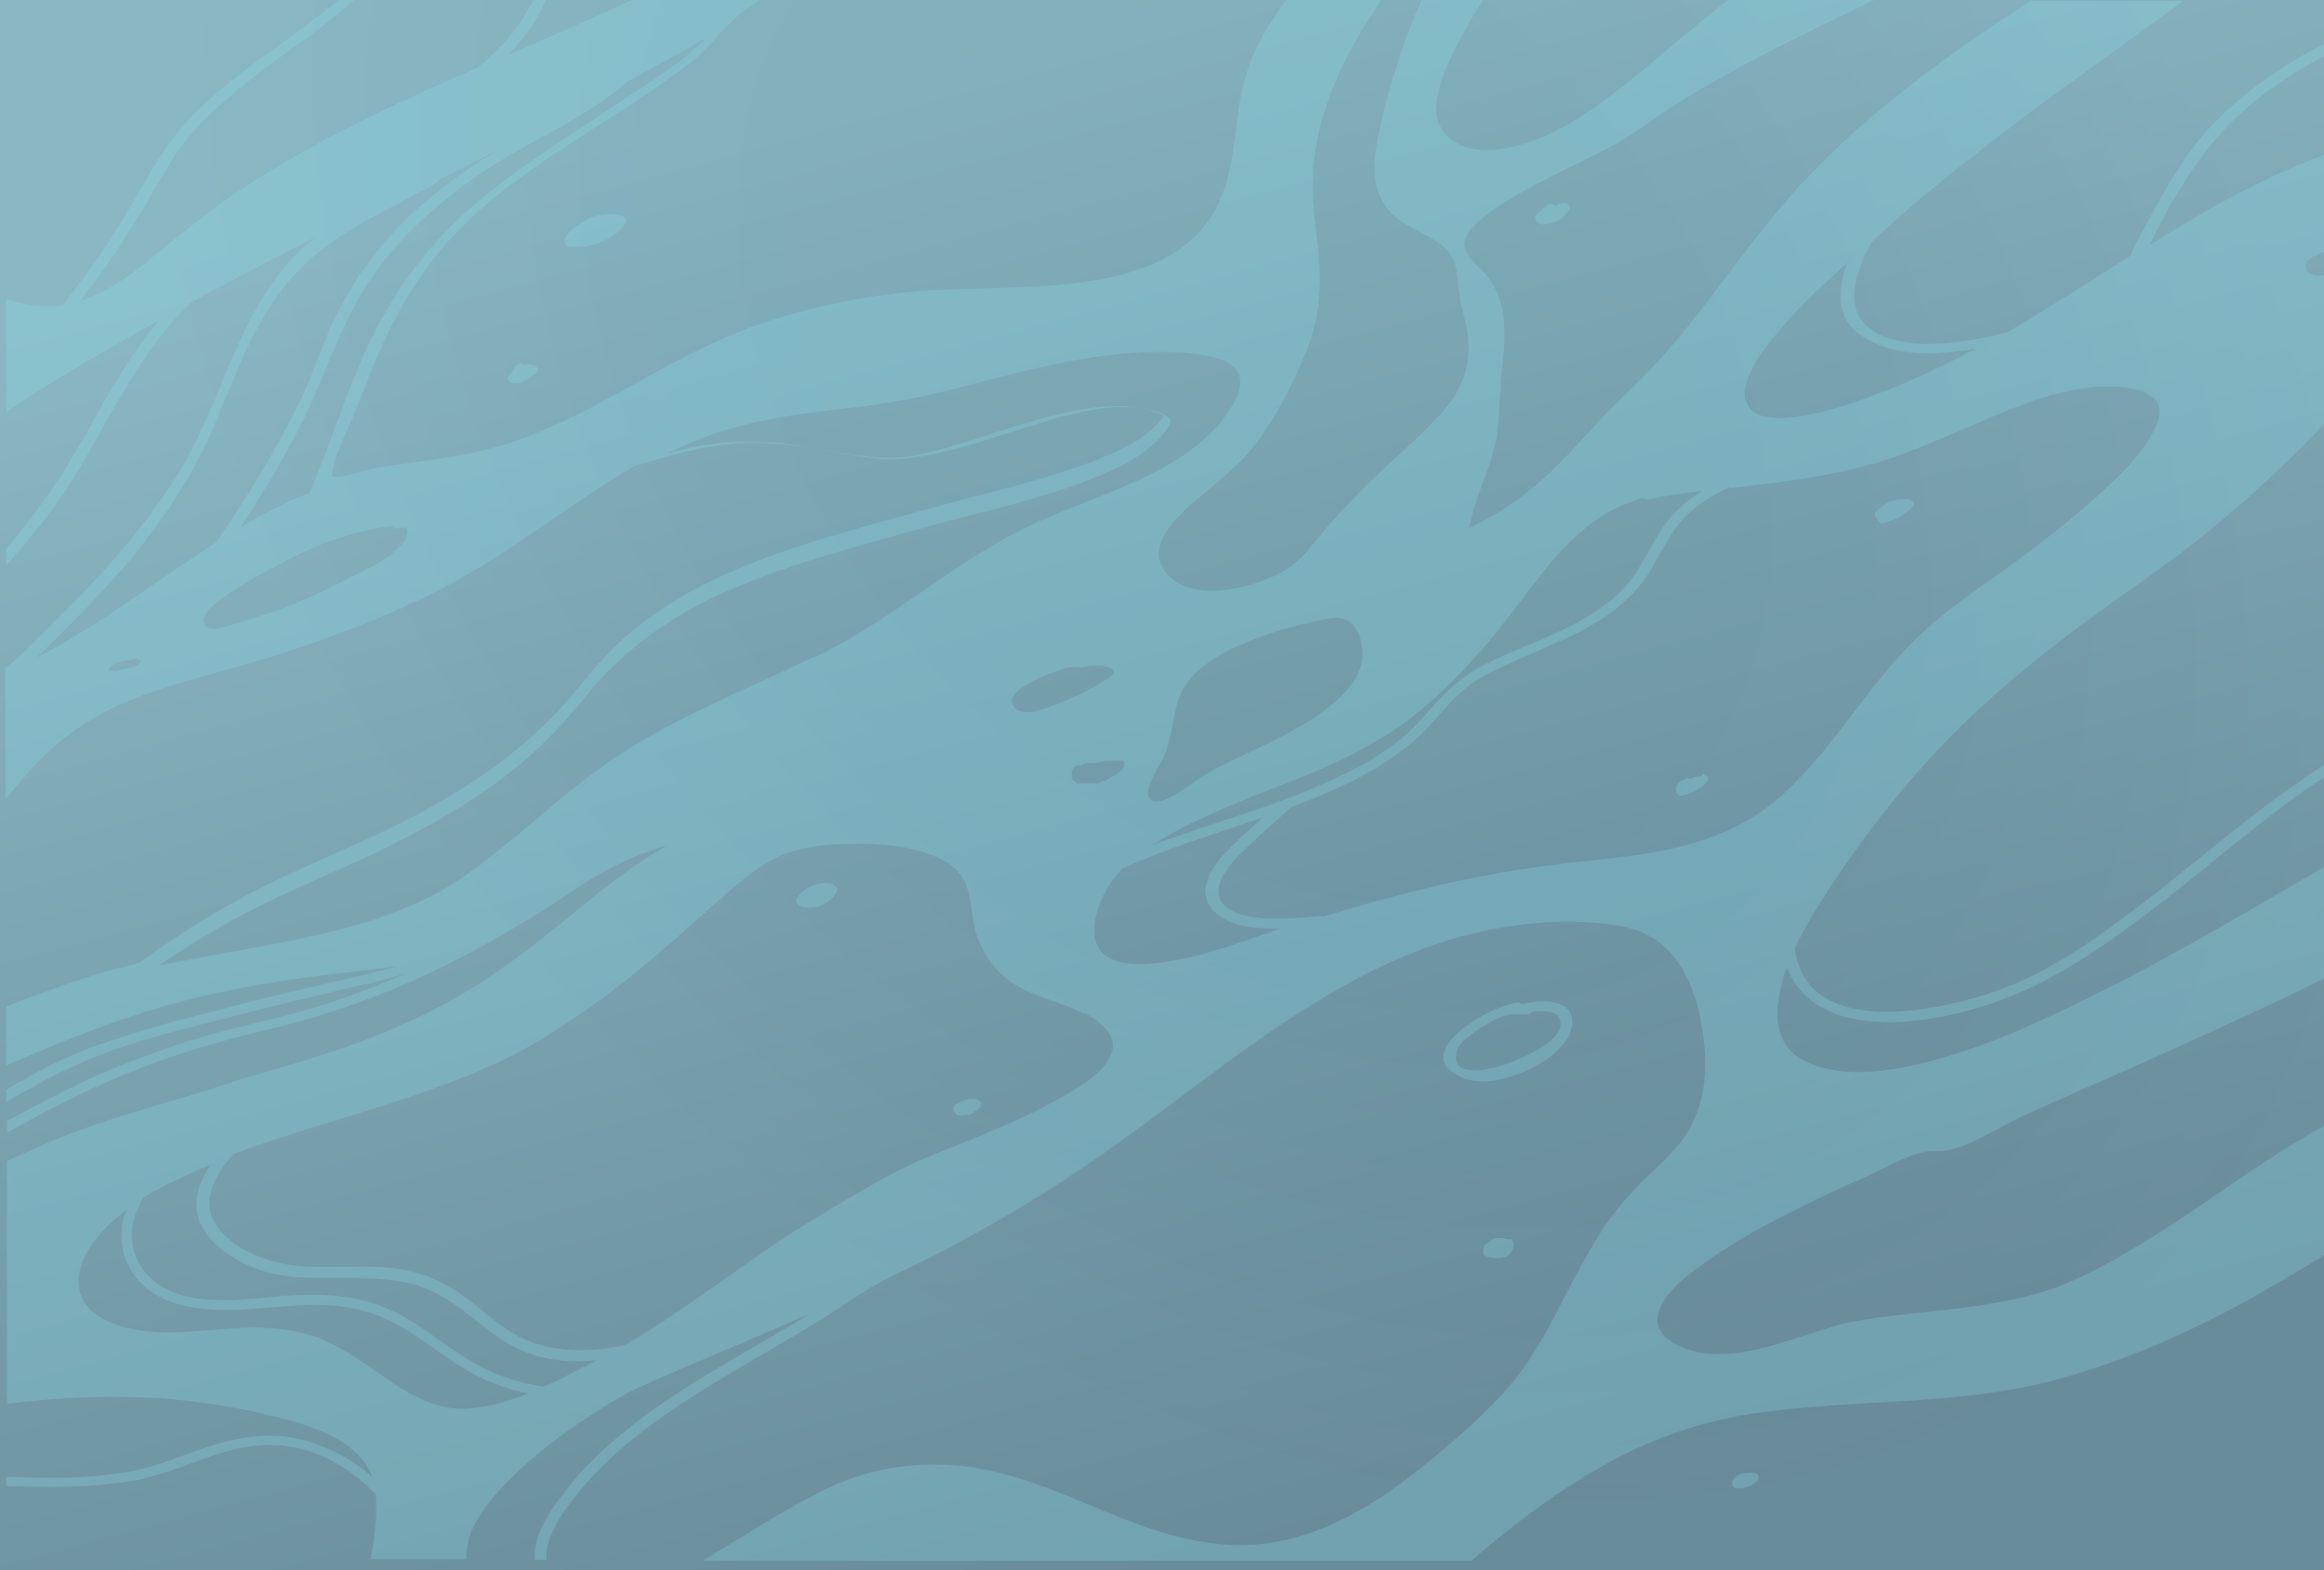 <?xml version="1.0" encoding="UTF-8"?>
<svg xmlns="http://www.w3.org/2000/svg" version="1.1" viewBox="0 0 296 200">
  <defs>
    <style>
      .cls-1 {
        fill: url(#radial-gradient);
      }

      .cls-1, .cls-2 {
        opacity: .5;
      }

      .cls-2 {
        fill: url(#linear-gradient-2);
      }

      .cls-2, .cls-3 {
        isolation: isolate;
      }

      .cls-3 {
        fill: url(#linear-gradient);
        opacity: .4;
      }
    </style>
    <radialGradient id="radial-gradient" cx="-1626.8" cy="-10.6" fx="-1626.8" fy="-10.6" r="1" gradientTransform="translate(-144418.1 133879.8) rotate(136.7) scale(121.1 165.5)" gradientUnits="userSpaceOnUse">
      <stop offset=".4" stop-color="#0e181f" stop-opacity=".9"/>
      <stop offset="1" stop-color="#0e181f" stop-opacity=".8"/>
    </radialGradient>
    <linearGradient id="linear-gradient" x1="122.9" y1="884.8" x2="173.1" y2="1071.2" gradientTransform="translate(0 -878)" gradientUnits="userSpaceOnUse">
      <stop offset="0" stop-color="#6ad6f1"/>
      <stop offset="1" stop-color="#1a698a"/>
    </linearGradient>
    <linearGradient id="linear-gradient-2" x1="-860508.9" y1="823957.6" x2="859505.8" y2="-822503.9" gradientTransform="translate(0 202) scale(1 -1)" gradientUnits="userSpaceOnUse">
      <stop offset="0" stop-color="#19cae4"/>
      <stop offset="1" stop-color="#fff" stop-opacity="0"/>
    </linearGradient>
  </defs>
  <g>
    <g id="Layer_1">
      <g id="Layer_1-2">
        <g>
          <rect class="cls-1" width="296" height="200"/>
          <rect class="cls-3" width="296" height="200"/>
          <path class="cls-2" d="M189.2,158.5h0ZM192.2,157.9c-.4-.2-.8-.2-1.3-.2h-.4c-.2,0-.3,0-.5.2l-.2.2c-.1,0-.3.2-.4.3h-.1c-.2.1-.3.3-.3.6h0c0,.1-.1.3-.1.5,0,.3.2.5.6.6.7.2,1.5.2,2.2,0,.7-.3,1-.9,1.1-1.5,0-.2,0-.4-.1-.5,0-.1-.2-.3-.3-.3h-.2ZM191.5,160.2h0ZM106,112.6c-.9-.3-2,0-2.8.3-.4.2-.7.4-.9.7-.2,0-.4.2-.5.4h0c-.2.3-.3.4-.4.6,0,.3.2.7.5.8h0c0,0,.3.2.6.2h.8c.5,0,1-.2,1.4-.3.9-.4,1.5-1,1.9-1.8.2-.3-.2-.7-.5-.8h0ZM124.6,140h-.6c-.3,0-.7,0-1,.1-.4.1-.8.3-1.2.5-.4.2-.5.6-.3.9l.2.3c0,.2.4.3.7.3s.5,0,.7-.1c.3,0,.7-.1.9-.3.3-.2.5-.4.8-.6.2-.2.3-.5,0-.8,0,0-.2-.2-.3-.2h0ZM184.2,135.8c-1.2-1.8.8-3.8,2.4-5,1.8-1.3,4.1-2.6,6.5-3.1.3,0,.6,0,.7.2,1.7-.4,3.8-.6,5.3.2,1.7,1,1.3,3.1.4,4.4-1.6,2.3-4.7,4-7.7,4.8-1.4.4-3,.6-4.5.3-1.2-.3-2.6-1-3.2-1.9h.1ZM198.5,131.5c.6-1.3.2-2.7-1.8-2.7s-1.4.2-2.1.4h-2.1c-1.6.2-3.1,1.2-4.3,2-1.1.7-2.4,1.7-2.7,2.8h0c-1.2,5.3,11.6.3,13-2.6h0ZM189.2,158.5h0ZM189.2,158.5h0ZM216.7,98.9h0c-.5,0-.9,0-1.3.3-.4-.2-.8,0-1,.2h0s-.1,0-.2,0c-.1,0-.2.2-.3.2-.4.4-.5.8-.4,1.3,0,.3.6.6.9.4.7-.2,1.4-.4,1.9-.8.4-.2.7-.5,1-.8s.3-.4.2-.7c-.1-.2-.4-.4-.7-.4v.2ZM222.9,187.6h0c-.3,0-.6,0-.9.1h-.1c-.3.1-.6.2-.8.4-.3.2-.5.5-.5.9s.1.4.3.5.4.1.7.1.9-.2,1.3-.3c.4-.2.7-.5,1-.8.3-.4-.1-1-.7-.9h-.3ZM239.1,66.2h0c0,.3.6.6.9.4h0c.7-.2,1.4-.5,2-.8.5-.3,1-.7,1.5-1.1.2-.2.3-.5.2-.7s-.4-.4-.7-.4c-.8,0-1.6,0-2.3.3-.7.3-1.2.8-1.7,1.2-.3.3-.3.7.1.9v.2ZM79.2,27.5h0c-2-.6-4,0-5.4,1.1-.3.2-.6.3-.9.6-.5.4-.9.9-1,1.4,0,.3,0,.7.5.8,2.8.4,6-1,7.3-3,.2-.4,0-.8-.5-.9ZM67.3,46.3h0c0,0-.3,0-.4.2-.2-.2-.7-.3-1,0-.2,0-.4.3-.4.5h0c0,0-.2.2-.3.4,0,0-.2.3-.3.4h0c-.3.2-.3.6,0,.8.2.2.7.3,1,.2,0,0,0,0,.2,0h0c.4-.2.7-.3,1.1-.5s.7-.5,1.1-.8c.3-.2.3-.6,0-.8-.2-.2-.7-.3-1-.2h.1ZM198.4,26.1h0s-.2,0-.2.1h-.1s-.1-.1-.2-.1c-.4-.2-.8,0-1.1.2h0s-.1.1-.2.2c-.1,0-.2.2-.3.3-.3.2-.5.4-.7.7-.1.2-.1.4,0,.6l.2.2c.2.2.5.3.9.3.7-.1,1.5-.3,2.1-.7.4-.3.7-.7,1-1.1.2-.2.1-.6-.1-.8-.3-.2-.6-.2-.9,0h-.4ZM221.5,0h17.2c-4.7,2.3-9.4,4.5-14,6.9-3.8,2-7.5,4-11.1,6.3h0c-2.6,1.6-4.9,3.5-7.6,5-4.5,2.5-9.3,4.5-13.6,7.1-1.9,1.1-3.8,2.4-5.1,4-.4.5-.8,1.2-.8,1.8,0,1.4,1.6,2.7,2.6,3.7,2.2,2.5,2.6,5.6,2.5,8.6,0,1.6-.3,3.1-.4,4.6-.1,1.7-.2,3.3-.3,5-.1,1.6-.3,3.2-.8,4.8-.4,1.6-1.1,3.1-1.6,4.7-.6,1.6-1.1,3.2-1.4,4.8,3.1-1.5,5.9-3.3,8.4-5.4,3-2.5,5.5-5.4,8.1-8.2,2.8-3,5.9-5.7,8.5-8.7,5.3-6,9.6-12.6,14.8-18.7,5.3-6.3,11.7-11.9,18.6-17.1,4.2-3.2,8.6-6.2,13.2-9.1h19.4c-2,1.5-4,2.9-6,4.4-9.8,7-19.6,14.1-28.7,21.8-1.7,1.5-3.4,3-5,4.5-.4.7-.7,1.3-1,2-1,2.5-2.1,5.7-.2,8.1,2.2,2.8,7,3.1,10.7,2.8,2.6-.2,5.2-.7,7.8-1.4,5.3-3.1,10.4-6.4,15.6-9.7.6-1.3,1.3-2.6,2-3.9,1.8-3.4,3.7-6.8,6.1-10,2.5-3.3,5.7-6.2,9.3-8.7,2.4-1.7,4.9-3.2,7.6-4.5v1.5c-3.2,1.7-6.3,3.6-9,5.8-6.4,5.1-10.2,11.7-13.5,18.4,2.5-1.5,4.9-3,7.5-4.5,4.8-2.7,9.8-5.2,15.1-7.1v12.3c-.2,0-.4.2-.7.3-.3,0-.5.3-.8.4h-.2c-.1,0-.2.2-.3.2,0,0-.2.2-.3.2h0c-.1.2-.3.3-.4.5h0v.4h0v.2h0c0,0,0,.2.1.4h0s0,0,.1.2h0s.2.2,0,0h.2c0,0,.1,0,.2.2h0c.1,0,.3,0,.4.2h1.7v18.5c-1.4,1.5-2.8,2.9-4.2,4.3-5.7,5.6-11.9,10.9-18.6,15.6-7,4.9-14,10-20.2,15.6-8.3,7.4-15.1,15.9-20.8,24.7-1.5,2.3-2.9,4.6-4,7,.1,1,.4,2,.8,2.9,3.8,8,18,5,25.2,2.4,6.1-2.2,11.3-5.8,16.1-9.4,6.1-4.5,11.7-9.4,17.8-14,2.6-1.9,5.2-3.8,8-5.6v1.6c-5,3.2-9.5,6.9-14,10.5-5.9,4.8-11.8,9.6-18.5,13.7-4.4,2.7-9.1,4.8-14.4,6.1-4.6,1.1-10,1.8-14.7.5-3.9-1.1-6.2-3.4-7.3-6.3-.4,1-.7,2.1-.9,3.2-.7,3.2-.5,7,3.3,8.8,4.3,2.1,9.9,1.4,14.5.3,5.9-1.4,11.4-3.6,16.7-6.1,12.4-5.7,23.8-12.6,35.4-19.3v14.4s-.2,0-.3,0c-8.5,4.2-17.2,8.1-25.9,12-4.4,1.9-8.7,3.8-13.1,5.8-2.8,1.3-7.6,4.6-10.8,4.3h0c-2.5-.2-7,2.5-9.1,3.4-3.4,1.5-6.6,3-9.9,4.7-3.6,1.8-7.1,3.8-10.3,6.1-2.3,1.6-4.8,3.5-5.8,5.9-.8,1.9,0,3.5,2.2,4.6,5,2.6,11.6.3,16.6-1.3,1.3-.4,2.5-.8,3.8-1.2,1.7-.5,3.6-.7,5.3-1,3.8-.5,7.6-.8,11.3-1.3,3.8-.5,7.5-1.2,11-2.4,3.7-1.4,7.2-3.3,10.5-5.3,6.6-3.9,12.6-8.5,19-12.5,1.8-1.1,3.6-2.2,5.5-3.2v16.4c-1.7,1.1-3.4,2.1-5.1,3.1-8.8,5.3-18.6,10.1-29.1,13-12.2,3.4-24.9,2.6-37.4,4.2-6.3.8-12,2.5-17.4,5.1-5.3,2.6-10.1,5.8-14.6,9.3-1.9,1.5-3.8,3-5.6,4.6h-97.9c5-3,9.9-6.2,15.2-8.9,5.4-2.7,11.3-3.8,17.6-3.2,12.4,1.3,22,9.5,34.6,10.1,10.1.4,18.8-5.4,25.4-10.9,4.6-3.8,9.2-7.8,12.4-12.6s5.3-10,8.3-14.9c1.4-2.4,3.1-4.7,5.1-6.8,1.8-2,4-3.7,5.7-5.8,3.6-4.4,3.8-9.7,3-14.8-.7-4.4-2.6-10.3-8-12.4h0c-2.6-1-6-1.1-8.8-1.2-3.2,0-6.4.3-9.6.9-6.4,1.2-12.5,3.6-18,6.6-11.9,6.4-21.8,15.1-32.7,22.6-5.4,3.8-11.2,7.3-17.1,10.5-2.9,1.6-5.9,3.1-8.9,4.5-3.1,1.5-5.7,3.4-8.5,5.2-10.9,6.8-23.2,12.5-31.1,21.9-2.1,2.5-4.7,5.9-4.5,9.1h-1.5v-.5c0-2.7,1.6-5.2,3.3-7.5,2-2.7,4.4-5.2,7-7.4,7.3-6.3,16.4-10.8,24.8-16-5.4,2.4-10.9,4.7-16.3,7-2.2,1-4.5,1.9-6.7,3-1.7.9-3.4,1.9-5,3-3.9,2.5-7.5,5.3-10.6,8.5-2.6,2.6-5.2,5.9-5.2,9.4v.4h-12.2c.3-1.8.6-3.5.7-5.3v-2.9c-3-3.2-7.4-6-12.4-6.3-3.8-.3-7.3.9-10.6,2.1-1.9.7-3.8,1.4-5.7,1.9-2,.6-4.1.8-6.2,1-4,.4-8.1.3-12.2.2v-1.2c5.5.2,11,.3,16.4-.8,3.9-.8,7.5-2.6,11.3-3.6,3.7-1,7.4-1.2,11.1,0,3.1,1,5.6,2.5,7.8,4.4-.4-1.1-1-2-1.9-2.9-2.9-2.9-7.7-4.1-11.9-5.1-4.3-1-8.8-1.7-13.2-2-6.6-.4-13.1-.1-19.5.7v-30.9c1.9-.9,3.8-1.7,5.8-2.6,6-2.5,12.3-4.2,18.6-6.1,3-.9,6-2,9.1-2.8,3-.9,6.1-1.8,9-2.8,6-2.1,11.7-4.6,16.8-7.8,5.2-3.2,9.7-6.9,14.2-10.6,3.3-2.7,6.8-5.4,10.6-7.5-2.9.8-5.7,2-8.2,3.4-2.7,1.5-5.1,3.3-7.7,4.9-5.3,3.3-10.8,6.4-16.7,9s-12.1,4.7-18.5,6.2c-6.4,1.5-12.7,3.4-18.6,5.9-5,2.1-9.8,4.6-14.4,7.2v-1.5c.7-.4,1.4-.8,2-1.1,5.2-2.8,10.5-5.4,16.2-7.4,3-1.1,6-2.1,9.1-2.9,3.3-.9,6.7-1.6,9.9-2.5,4.7-1.3,9.2-3,13.6-4.9-3.3,1-6.7,1.7-10,2.5-5.5,1.3-11,2.7-16.5,4.1-5,1.3-10.1,2.7-14.7,4.7-3.4,1.5-6.6,3.2-9.7,5.1v-1.6c3.8-2.3,7.9-4.4,12.3-5.9,4.7-1.6,9.7-3,14.6-4.2,4.9-1.3,9.8-2.5,14.7-3.6,2.7-.6,5.4-1.2,8.1-2-2.5.3-4.9.6-7.4.9-5.2.6-10.5,1.4-15.6,2.5-9.4,2-18.1,5.5-26.7,9.2v-7.5c4.1-1.6,8.2-3.1,12.5-4.4,1.5-.4,3-.8,4.5-1.2,4.8-3.5,10-6.8,15.6-9.6,5.8-2.9,11.9-5.3,17.7-8.2,5.4-2.7,10.4-5.8,14.8-9.4,2.3-1.9,4.5-4,6.4-6.2,2-2.3,3.8-4.7,6-6.8,4.1-4,9.3-7.2,14.9-9.6,5.7-2.5,11.8-4.3,17.9-6,4.6-1.3,9.3-2.6,14-3.8,4.7-1.2,9.5-2.5,14-4.2,3.4-1.3,7.5-3.1,9.2-6-4.4-1.9-9.8-.6-14.2.6-4.9,1.4-9.6,3.2-14.6,4.3-2.1.5-4.3.8-6.5.8s-5.9-.8-8.8-1.3-5.8-.8-8.8-.8-6.9.8-10.2,1.7c-1.5.4-2.9.8-4.3,1.2-3.9,2.3-7.6,4.8-11.2,7.3-3.8,2.6-7.6,5.2-11.8,7.5s-8.5,4.2-13.1,6c-4.5,1.7-9.1,3.3-13.8,4.6-4.8,1.4-9.8,2.6-14.4,4.5-4.5,1.8-8.2,4.3-11.3,7.4-1.6,1.6-3.1,3.4-4.6,5.2v-16.8c.2,0,.3,0,.5-.2h0c1-1,2-1.9,3-2.9,4.9-4.8,9.8-9.7,13.9-15,2-2.6,3.9-5.3,5.5-8.1s2.8-5.8,4.1-8.7c2.3-5.6,4.6-11.4,8.8-16.4,1.1-1.3,2.4-2.5,3.7-3.5-5.1,2.6-10.1,5.2-15.1,7.9-.2,0-.5.3-.7.4-2.9,2.7-5.2,5.8-7.2,9-2.8,4.4-5.1,9-7.9,13.5-2.4,3.9-5.4,7.5-8.5,11v-2.1c3.2-3.8,6.1-7.7,8.5-11.8,3.4-5.7,6.4-12,11-17.3-6.7,3.7-13.3,7.5-19.5,11.7v-14.4c1.9.7,4,1,5.9.9.5,0,1,0,1.5-.2.2-.3.3-.5.5-.8,1.4-2,3-3.9,4.3-5.9,2.9-4.2,5.1-8.7,7.9-12.9,4.9-7.5,13.8-12.4,21.1-18.3.8-.6,1.6-1.3,2.3-2h2c-1.9,1.8-4,3.5-6.2,5.2-3.8,2.8-7.8,5.5-11.3,8.6-1.8,1.5-3.4,3.1-4.9,4.9-1.6,1.9-2.7,4-3.9,6-2.6,4.3-5.1,8.7-8.3,12.7h0c-.5.7-1,1.3-1.4,2,1.3-.4,2.6-1.1,3.8-1.7,2.4-1.4,4.5-3.1,6.6-4.9,2-1.6,4-3.2,6.1-4.8,10.1-7.5,22.1-13.1,34.1-18.3,1.4-1.2,2.8-2.5,4-3.9,1.1-1.3,2-2.8,2.8-4.2.3-.5.5-1,.7-1.5h1.6c-.8,1.6-1.5,3.3-2.6,4.8-.8,1.1-1.7,2.2-2.7,3.2,6-2.6,12-5.2,17.9-8h15.8c-1.3.8-2.7,1.6-3.8,2.5-2.5,1.9-4,4.4-6.6,6.4-10,7.8-22.3,13.4-30.6,22.5-3.9,4.3-6.8,9.2-9,14.2-1.1,2.6-2.1,5.1-3.1,7.7-1,2.6-2.9,5.7-3,8.4,1.8.2,4-.8,5.7-1.1,2.4-.4,4.9-.7,7.4-1.1,4.1-.6,8.1-1.4,11.8-2.9h0c8.4-3.2,15.6-8.2,23.6-11.9,8.1-3.7,16.9-5.8,26.1-6.6,12.9-1,32.5,1.3,38.3-11.2,2-4.3,2-9,2.8-13.5.9-5,3.4-9.4,6.7-13.5h12c-1,1.5-2,2.9-2.9,4.4-3.9,6.4-6.7,13.4-6.6,20.5,0,3.9.9,7.7.9,11.6s-.7,7.1-2.2,10.5c-1.6,3.7-3.5,7.4-6,10.7-2.4,3.2-5.9,5.5-8.9,8.3-2.2,2.1-4.7,5.1-2.6,7.9,3.2,4.4,12.2,2,16-.6,0,0,.2,0,.2-.2,1.6-1.2,2.6-2.7,3.8-4.1,2.6-3.1,5.6-6.1,8.7-9,2.8-2.6,5.9-5.2,8-8.2,1.8-2.7,2.3-5.9,1.7-8.9-.3-1.6-.8-3.2-1-4.8-.2-1.7-.1-3.4-1.3-4.9-1.9-2.3-5.8-3-7.7-5.4-2.4-2.9-1.8-6.9-1.1-10.2h0c.7-3.6,1.9-7.2,3.1-10.8.8-2.4,1.8-4.7,2.9-7h7.9c-.7,1.3-1.5,2.6-2.3,3.9-1.4,2.5-2.8,5-3.7,7.7-.7,2.1-1.2,4.9.5,6.8,1.6,1.8,4.3,2.3,6.9,1.9h0c6-.8,11-4.4,15.3-7.7,5.3-4.2,10.2-8.7,15.7-12.7l-.5,1.3ZM60.9,22.3c-5.6,3.9-10.5,8.4-14,13.7-3.8,5.8-5.6,12.2-8.6,18.2-2.3,4.4-4.9,8.8-7.7,13,2.8-1.7,5.7-3.2,8.8-4.4,2.4-5.5,4.1-11.1,6.5-16.6,3-6.9,7-13.3,13-18.8,5.9-5.4,13.1-9.7,19.9-14.3,3.7-2.5,8.1-5,11-8.2h0c-3.3,1.9-6.6,3.7-9.9,5.5-5.4,4.8-12.9,7.7-19,11.9ZM17.6,84.1h0v-.2h-.4c-.1,0-.3,0-.5.2h-.2c-.4,0-.7,0-1.1.2h-.2c-.1,0-.3,0-.4.2-.1,0-.2,0-.4.2h-.1c0,0-.2.2-.3.3h0s-.1.2-.2.2h0v.2h0q0,0,.1,0h1.1c.4,0,.7-.2,1.1-.3h.1s.2,0,.3,0c.2,0,.4,0,.5-.2h.1s.1,0,.2,0c.1,0,.2-.2.4-.3h0s0,0,.1-.2c0,0,0,0,.1-.2h0c0,0,0-.2.1-.3h0c0,0-.4.3-.4.3ZM23,72.1l4.5-3c4-5.8,7.7-11.8,10.7-18,1.5-3.1,2.6-6.4,4-9.6,1.3-2.8,2.8-5.5,4.7-8,3.7-5.1,8.8-9.5,14.6-13.2.7-.4,1.4-.9,2.1-1.3-1.9,1-3.8,1.9-5.7,2.9-.7.3-1.3.7-2,1,0,.1,0,.3-.3.4-3.9,2.2-8,4.1-11.8,6.5-3.6,2.3-6.5,5-8.7,8.2-3.6,5.2-5.6,11-8,16.6-2.5,5.8-6,11.2-10.2,16.3-3.8,4.5-8,8.8-12.3,12.9,6.6-3.4,12.5-7.7,18.5-11.8h0ZM51.9,68.1c0-.8,0-1.1-1.1-.8-.4,0-.7,0-.9-.3-5.2.6-10.1,2.6-14.4,4.9-2.8,1.5-5.8,3.1-8.1,5-.8.7-1.9,1.8-1.3,2.7.7,1.1,3.1,0,4.1-.2,2.5-.8,4.9-1.5,7.3-2.5,2.5-1,4.9-2.2,7.2-3.4,2-1,4.3-2,5.8-3.5s1.1-1.3,1.3-2.1h0v.2ZM146.9,98.9h0c-.4.8-1,2-.5,2.8,1,1.5,4.8-1.5,5.6-2,1.6-1.2,3.4-2.1,5.3-3,4.6-2.2,9.6-4.4,13.2-7.7,1.6-1.5,2.8-3.2,3-5.2.2-1.7-.5-5.4-3.6-5.1h-.2c-4,.7-7.9,1.8-11.4,3.3s-6.9,3.6-8.1,6.8c-.9,2.4-.8,5-1.9,7.4-.4.9-1,1.8-1.4,2.7h0ZM103.8,83.7c9.2-4.4,16.4-11,25.3-15.7,7.9-4.2,17.8-6.3,24.2-12,1.6-1.4,3-3.1,3.9-4.8.6-1.1,1.1-2.5.5-3.7-1.1-2.1-4.9-2.4-7.3-2.6-9-.5-17.6,1.7-26,3.9-4.9,1.3-9.7,2.4-14.8,3-5,.6-9.9,1.1-14.7,2.3-3.6.9-6.8,2.1-10,3.7.7-.2,1.5-.4,2.2-.6,3.1-.7,6.3-1,9.5-.9,3,0,5.9.6,8.8,1.1,2.7.4,5.4,1,8.2.9,2.4,0,4.7-.7,7-1.3,5-1.4,9.9-3.3,15-4.4,4.3-1,9.1-1.5,13.1.5.3,0,.5.4.4.7-.3.7-.8,1.3-1.3,1.9-2.6,2.9-7,4.7-10.9,6.1-4.5,1.6-9.2,2.8-13.9,4-5,1.3-10,2.7-14.9,4.1-6.2,1.8-12.3,3.8-17.9,6.5-5.8,2.9-10.7,6.6-14.6,11.1-1.9,2.3-3.8,4.6-5.9,6.7s-4.3,3.9-6.6,5.6c-4.7,3.4-10,6.3-15.4,8.9-6,2.8-12.2,5.3-17.9,8.4-3.3,1.8-6.5,3.8-9.6,5.9,2.1-.4,4.1-.8,6.2-1.2,9.6-1.8,19.7-3.2,28.2-7.5,4.3-2.1,7.9-5.2,11.4-8h0c3.6-3,7.1-6.1,10.9-8.8,8-5.7,17.6-9.4,26.7-13.8h.2ZM140.3,99.5c.1,0,.2,0,.3,0,.2,0,.4-.2.6-.3.5-.3.9-.5,1.3-.8.1,0,.2-.2.3-.3h.1c.1-.2.2-.4.3-.5h0v-.2h0v-.2h0c0,0,0-.2-.1-.3h-2.1c-.5,0-1,.2-1.5.3h-1.1q0,0,0,0c0,0,0,0,0,0-.2,0-.5.2-.7.3,0,0-.2,0-.3,0h-.2c-.2,0-.3.2-.4.3,0,0-.1,0-.2.2h0s0,0-.1.2h0v.2h0v.4h0v.3h0q0,0,.1.2h0l.2.2h.1c.1,0,.2.2.3.3h2c.2,0,.4,0,.6,0,0,0,.2,0,.1,0h0l.4-.2ZM129,89.8h0c.8,1.7,3.9.6,5.3,0,2.2-.8,4.3-1.8,6.2-3,.5-.3,1.2-.7,1.4-1.1.1-.4-.3-.5-.7-.7-1.1-.4-2.3-.2-3.4,0-.1,0-.2,0-.4,0h-.2c-.2,0-.4,0-.6,0h-.2c-.5,0-1,.2-1.5.4-1.1.3-2.2.8-3.2,1.3s-1.7.9-2.3,1.5c-.2.2-.4.5-.5.7v.6h0ZM67.3,177.5c-1.9-.4-3.8-1-5.6-1.8-5.7-2.6-9.6-7.4-16-8.9-6.2-1.5-12.5.4-18.8,0-2.9-.2-5.7-.8-7.8-2.4-2.3-1.7-3.6-4.2-3.6-6.7s.2-2.4.7-3.6c-1.2.8-2.2,1.7-3.1,2.7-1.7,1.8-3.1,4.1-3.1,6.4s1.5,4.2,4,5.2c5.6,2.4,12.1.8,18.1.7h0c2.8,0,5.6.3,8.2,1.2,2.4.9,4.5,2.3,6.5,3.6,3.6,2.5,7.8,5.9,12.9,5.5,2.7-.2,5.3-1,7.8-2h-.2ZM76.4,173.2c-3.9.5-7.8.1-11.4-1.9-3.5-2-6-4.9-9.7-6.7-3.6-1.8-7.5-1.8-11.6-1.8s-8,.1-11.6-1.4c-3.3-1.4-6.4-3.8-7-6.9-.4-2.2.5-4.3,1.8-6.2-2.3,1-4.6,2-6.8,3.2-.6.3-1.2.7-1.8,1h0c-1.4,2.3-2,4.8-1.1,7.3.8,2.3,2.9,4.3,5.7,5.1,2.6.8,5.6.8,8.3.6,2.9-.2,5.7-.6,8.6-.6s6.1.4,8.8,1.5c2.7,1,5,2.6,7.2,4.2,2.6,1.8,5.1,3.6,8.2,4.7,1.7.6,3.5,1.1,5.3,1.3,1.2-.5,2.3-1,3.3-1.6,1.2-.6,2.5-1.2,3.7-1.9h.1ZM138.2,129.2c-2.2-1.2-4.7-1.8-7-2.8-2.4-1-4.2-2.5-5.4-4.4-.7-1.2-1.3-2.3-1.6-3.6-.3-1.3-.4-2.6-.7-4-.2-1.2-.6-2.5-1.6-3.5s-1.9-1.4-3-1.9c-3.2-1.3-6.9-1.6-10.6-1.5,0,0-.3,0-.4,0-2.9,0-5.9.4-8.5,1.5-2.5,1.1-4.5,2.8-6.5,4.5-2.6,2.2-5,4.5-7.6,6.7-5,4.4-10.3,8.5-16.2,12.1-11.8,7.1-26.2,9.8-39.4,14.7-.3.4-.6.7-.9,1.1-1.9,2.5-3.1,5.5-1.1,8.2s5.9,4.4,9.7,4.9c3.8.4,7.7,0,11.5.2,4,.3,7.3,1.6,10.3,3.8s5.6,5,9.5,6.1c3.7,1,7.4.8,10.9,0,1.9-1.1,3.7-2.2,5.5-3.4,5.2-3.5,10.2-7.2,15.5-10.7,3-1.9,6.1-3.8,9.3-5.6,2.4-1.4,4.9-2.8,7.5-3.9,2.7-1.2,5.6-2.2,8.3-3.4,3.4-1.4,6.8-2.9,9.8-4.7,2.3-1.3,5.1-3,6-5.3,1-2.3-1.2-4.1-3.4-5.3h0ZM163.2,118.3c-3,0-6.4-.2-8.3-2-3.3-2.9,0-6.7,2.6-9.1,1.1-1,2.2-2.1,3.4-3.1-6,2.1-12.2,3.9-17.9,6.5-1,1-1.8,2.1-2.4,3.3-.9,1.9-1.8,4.6-.8,6.6,1.6,3.3,7.8,2.3,11,1.6,2.4-.5,4.7-1.2,7-2,1.8-.6,3.7-1.3,5.5-1.9h-.1ZM222.4,51h0c.6,2.7,4.6,2.4,7.1,2,3.7-.6,7.2-1.9,10.6-3.2,3.8-1.5,7.5-3.2,11-5.1.2,0,.3-.2.5-.3-2.3.4-4.6.7-6.9.6-4.4-.2-9.2-1.9-10.1-5.7-.4-1.9,0-4,.7-5.9-.9.9-1.9,1.8-2.9,2.7-2.4,2.2-4.6,4.5-6.6,7-1.1,1.3-2.1,2.7-2.8,4.2-.5,1.1-1,2.4-.7,3.6h0ZM220.4,62h0c-2.4,1.1-4.6,2.5-6.2,4.3-1.5,1.7-2.4,3.6-3.5,5.5-1,1.9-2.3,3.5-4,5-3.6,3.3-8.7,5.1-13.3,7.2-2.4,1.1-4.8,2.1-6.8,3.7-1.8,1.5-3.1,3.2-4.6,4.8-4.4,4.8-10.9,7.8-17.5,10.3-1.8,1.6-3.7,3.2-5.4,4.9-2.1,1.9-6.1,5.9-2.4,8.2,1.3.8,3.1,1,4.7,1.1,2.1,0,4.2,0,6.3-.3.3,0,.5,0,.8,0h.2c7.3-2.2,14.7-4.2,22.3-5.5,3.9-.7,7.8-1.2,11.7-1.6,4-.4,8.1-.9,11.9-1.9,3.8-1,7.4-2.6,10.4-4.8,2.7-2,4.9-4.5,7-6.9,3.8-4.6,7-9.5,11.2-13.8,2.5-2.6,5.4-4.8,8.4-7,5.3-3.7,10.6-7.6,15.3-11.8,2.4-2.2,4.8-4.4,6.5-7,1-1.5,2.3-3.7,1.3-5.2-1.3-2-5.5-2.1-7.9-1.9-5.9.5-11.4,3.1-16.6,5.3-2.6,1.1-5.3,2.3-8,3.3-3,1.1-6.1,1.9-9.3,2.5-4.2.8-8.4,1.3-12.6,1.8h.1ZM175.9,94c-4.7,3-10.1,5-15.5,7.1-4.7,1.9-9.6,3.9-13.7,6.6,5.4-2.1,11.1-3.7,16.5-5.7,3.8-1.4,7.5-3,10.9-4.9,1.6-1,3.2-2,4.6-3.2,1.7-1.4,3-3.1,4.5-4.7,1.6-1.7,3.4-3.2,5.6-4.4,2.3-1.2,4.8-2.2,7.2-3.2,4.6-2,9.3-4.3,12-8.1,2.3-3.3,3.4-7,7-9.7.6-.5,1.2-.9,1.9-1.3-2.3.3-4.6.6-6.9,1.1-.3,0-.6,0-.7-.2-1.7.5-3.4,1.2-4.9,2.1-3.2,2-5.7,4.6-7.8,7.3h0c-2.1,2.7-4.1,5.3-6.2,8-4.1,4.9-8.6,9.6-14.5,13.3h0Z"/>
        </g>
      </g>
    </g>
  </g>
</svg>
